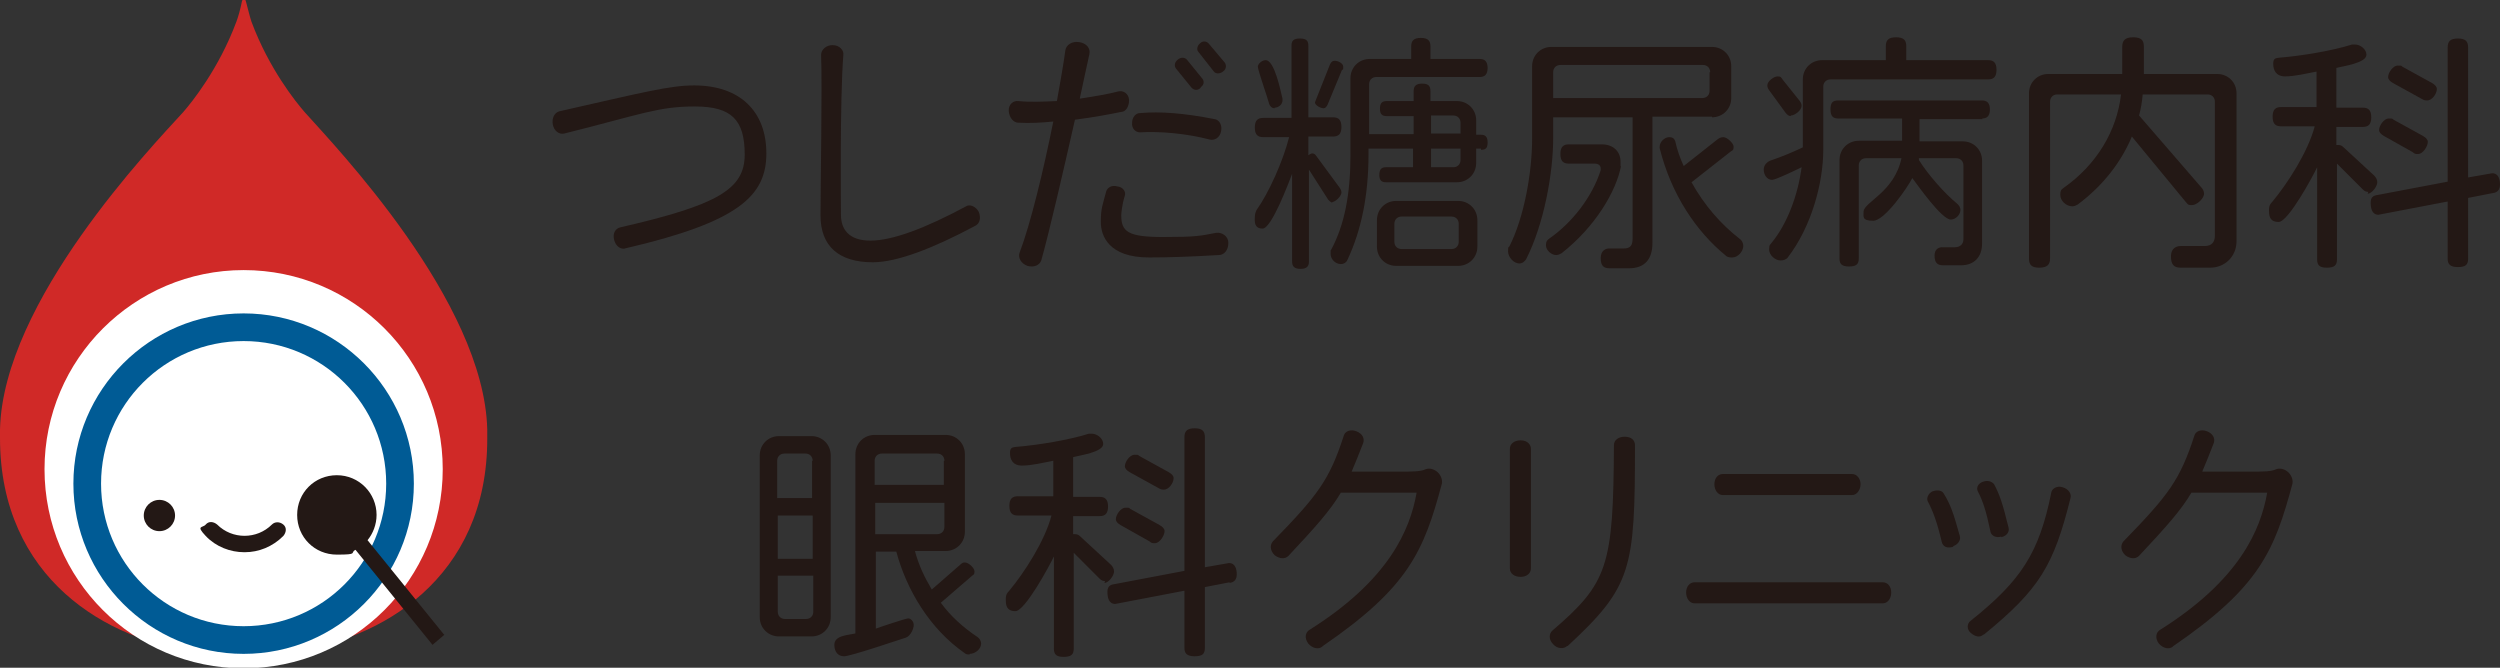 <?xml version="1.0" encoding="UTF-8"?>
<svg id="_レイヤー_1" data-name="レイヤー_1" xmlns="http://www.w3.org/2000/svg" width="415.6" height="111" version="1.1" viewBox="0 0 415.6 111">
  <rect x="0" y="0" width="415.6" height="111" fill="#333333" stroke="none"/>
  <!-- Generator: Adobe Illustrator 29.2.1, SVG Export Plug-In . SVG Version: 2.1.0 Build 116)  -->
  <defs>
    <style>
      .st0 {
        fill: #005b95;
      }

      .st1 {
        fill: #231815;
      }

      .st2 {
        fill: #fff;
      }

      .st3 {
        fill: #d02927;
      }
    </style>
  </defs>
  <g>
    <path class="st1" d="M104,41.3c-.8.2-1.6-.3-1.9-1.4-.3-1.1.2-1.9,1-2.1,16.1-3.7,20.7-6.3,20.7-12.1s-2.2-8-8.3-8-8.9,1.3-21.7,4.5c-.8.2-1.7-.4-1.9-1.5-.2-1.1.3-2,1.1-2.2,14.1-3.2,18.4-4.3,22.4-4.3,7.6,0,12,4.3,12,11.3s-4.5,11.4-23.5,15.8Z"/>
    <path class="st1" d="M162.2,37.5c-7.1,3.8-13.1,6.1-17.1,6.1-5.7,0-8.7-2.7-8.7-7.8s.3-21.1.1-26.7c0-.8.8-1.6,1.9-1.6,1.2,0,1.9.9,1.8,1.6-.6,7.5-.4,25.8-.4,26.6,0,2.3,1.2,4.3,4.9,4.3s9.2-2.1,15.9-5.7c.6-.4,1.6,0,2.1.9.4,1,.2,1.9-.5,2.3Z"/>
    <path class="st1" d="M186.4,18.6c-1.9.4-4.6.9-7.7,1.3-1.9,8.4-4.2,18.4-5.6,23.4-.3.8-1.2,1.2-2.3.9-1.1-.4-1.6-1.4-1.3-2.2,1.8-4.7,4-13.8,5.6-21.8-1.9.2-3.8.3-5.8.2-.8,0-1.5-.8-1.6-1.9-.1-1.2.8-1.8,1.6-1.7,1.9.2,4.1.1,6.4,0,.6-3.3,1.1-6.2,1.4-8.4.1-.9,1.1-1.6,2.3-1.4,1.3.2,1.9,1.1,1.7,2-.4,1.9-1,4.5-1.6,7.4,2.6-.4,4.9-.8,6.4-1.2.8-.2,1.7.3,1.8,1.4,0,1.1-.5,1.9-1.2,2ZM202.6,42.4c-5.1.3-8.6.4-11.6.4-6.7,0-8-3.6-8-5.9s.3-2.8.9-5.1c.2-.6.9-1.1,1.9-.8.9.1,1.4.9,1.2,1.5-.5,1.6-.6,3-.6,3.3,0,2.7,1.1,3.6,6.9,3.6s6.2-.2,8.9-.7c.9-.1,2,.5,2,1.7s-.7,2-1.6,2ZM201.1,23.2c-3.8-1-8.2-1.4-11.6-1.2-.7,0-1.4-.6-1.3-1.6,0-.9.6-1.6,1.3-1.6,3.4-.3,7.3,0,12.4,1,.8.1,1.3,1,1.1,2-.2,1.1-1.1,1.6-1.9,1.4ZM199.6,14.6c-.5.5-1.1.4-1.5,0l-2.6-3.2c-.3-.4-.3-1,.3-1.5.5-.4,1.1-.4,1.5,0l2.6,3.2c.3.4.3,1-.3,1.4ZM203.3,11.9c-.5.4-1.2.4-1.5,0l-2.6-3.3c-.3-.3-.2-1,.3-1.4.5-.5,1.1-.3,1.4,0l2.7,3.2c.3.4.3,1.1-.3,1.5Z"/>
    <path class="st1" d="M221.6,33.7c-.3,0-.5-.2-.8-.5l-3.2-5v15.3c0,.8-.4,1.2-1.4,1.2s-1.4-.4-1.4-1.2v-14.6c-.5,1.3-3.4,9.1-4.9,9.1s-1.3-1.3-1.3-1.9.2-1,.3-1.2c2-2.8,4.4-8.1,5.4-12.1h-4.3c-.9,0-1.4-.4-1.4-1.6s.5-1.6,1.4-1.6h4.7V7.6c0-.8.3-1.2,1.4-1.2s1.4.4,1.4,1.2v11.9h4.1c.9,0,1.4.4,1.4,1.6s-.5,1.6-1.4,1.6h-4.1v3.1c.3-.2.5-.3.6-.3.3,0,.5.1.7.4l3.9,5.3c.2.3.3.5.3.8,0,.6-1,1.6-1.6,1.6ZM211.9,18c-.5,0-.8-.4-.9-.7-.3-1.1-1.9-5.7-1.9-6.2s.7-1.1,1.3-1.1c1.5,0,2.5,5.2,2.8,6.4,0,0,0,.2,0,.3,0,.7-.7,1.2-1.3,1.2ZM223.1,11.6l-2.4,5.8c-.2.4-.4.6-.7.6s-1.4-.4-1.4-1l2.5-6.3c.2-.4.4-.6.8-.6.5,0,1.4.4,1.4,1s0,.3-.1.5ZM246.2,24.7h-.8v2.4c0,1.8-1.4,3.2-3.2,3.2h-11.8c-.7,0-1.1-.3-1.1-1.2s.3-1.3,1.1-1.3h4.5v-3.1h-7.4v1c0,6.8-1.2,12.6-3.5,17.5-.1.3-.5.7-1.1.7-.9,0-1.7-.8-1.7-1.7s0-.5.1-.7c2.2-4.1,3.2-9.2,3.2-15.7v-12.8c0-1.8,1.4-3.2,3.2-3.2h6.9v-2.1c0-.9.4-1.4,1.6-1.4s1.6.5,1.6,1.4v2.1h8.2c.8,0,1.3.4,1.3,1.5s-.5,1.5-1.3,1.5h-17.2c-.7,0-1.2.5-1.2,1.2v8.3h7.4v-3h-4.5c-.7,0-1.1-.3-1.1-1.2s.3-1.3,1.1-1.3h4.5v-1.6c0-.8.3-1.3,1.4-1.3s1.4.4,1.4,1.3v1.6h4.4c1.8,0,3.2,1.4,3.2,3.2v2.4h.8c.7,0,1.1.3,1.1,1.3s-.4,1.2-1.1,1.2ZM242.4,44.2h-10.3c-1.8,0-3.2-1.4-3.2-3.2v-4.4c0-1.8,1.4-3.2,3.2-3.2h10.3c1.8,0,3.2,1.4,3.2,3.2v4.4c0,1.8-1.4,3.2-3.2,3.2ZM242.5,37.2c0-.7-.5-1.2-1.2-1.2h-8.3c-.7,0-1.2.5-1.2,1.2v3c0,.7.5,1.2,1.2,1.2h8.3c.7,0,1.2-.5,1.2-1.2v-3ZM242.8,20.4c0-.7-.5-1.2-1.2-1.2h-3.7v3h4.9v-1.9ZM242.8,24.7h-4.9v3.1h3.7c.7,0,1.2-.5,1.2-1.2v-1.9Z"/>
    <path class="st1" d="M284.6,19.4h-9.9v21c0,2.6-1.2,4.2-3.9,4.2h-3.2c-1,0-1.5-.4-1.5-1.7s.9-1.6,1.4-1.6h2.5c1,0,1.4-.5,1.4-1.6v-20.2h-13.2v3.5c0,5.7-1.5,14.2-4.5,20.1-.2.3-.6.7-1.1.7-1,0-1.9-1.1-1.9-2s.1-.7.2-.8c2.5-4.9,3.8-12.4,3.8-18v-12c0-1.8,1.4-3.2,3.2-3.2h26.7c1.8,0,3.2,1.4,3.2,3.2v5.3c0,1.8-1.4,3.2-3.2,3.2ZM269.5,27.5c-.8,4.3-4.3,10.2-9.9,14.6-.2.1-.5.3-.9.3-.8,0-1.7-.8-1.7-1.6s.3-.9.5-1.1c3.9-2.7,7.2-7,8.6-11.4,0,0,0-.2,0-.3,0-.5-.4-.8-1-.8h-4.3c-.9,0-1.4-.4-1.4-1.6s.5-1.6,1.4-1.6h5.5c1.8,0,3.1,1.1,3.1,2.9s0,.5,0,.8ZM284.3,12c0-.7-.5-1.2-1.2-1.2h-23.7c-.7,0-1.2.5-1.2,1.2v4.3h24.8c.7,0,1.2-.5,1.2-1.2v-3.1ZM287.8,42.8c-.4,0-.7-.1-.9-.3-4.9-4-9.1-10.2-11-17.9v-.2c0-.8.8-1.6,1.6-1.6s.9.5,1,.7c.3,1.4.8,2.8,1.4,4.1l5.7-4.5c.3-.2.6-.3.9-.3.6,0,1.7,1,1.7,1.6s-.2.6-.5.8l-6.5,5.1c2.1,3.8,4.9,7,8,9.4.3.2.6.6.6,1.2,0,.9-.9,1.9-1.8,1.9Z"/>
    <path class="st1" d="M330.6,13.2h-26.3c-.7,0-1.2.5-1.2,1.2v10.5c0,5.4-1.9,12.7-5.9,17.9-.2.3-.7.5-1.2.5-.9,0-1.9-.9-1.9-1.8s.2-.8.3-1c2.7-3.2,4.5-8.1,5.1-12.7-.8.4-4.3,2.1-4.9,2.1-.9,0-1.4-.9-1.4-1.7s.6-1.3,1.1-1.5c1.8-.6,3.7-1.4,5.4-2.2v-11.3c0-1.8,1.4-3.2,3.2-3.2h10.6v-2.3c0-1,.4-1.5,1.7-1.5s1.7.5,1.7,1.5v2.3h13.6c.9,0,1.4.4,1.4,1.6s-.5,1.6-1.4,1.6ZM297.7,19.3c-.3,0-.6-.2-.9-.6l-2.7-3.7c-.2-.3-.3-.5-.3-.8,0-.7,1.1-1.5,1.7-1.5s.6.2.9.6l2.8,3.5c.2.3.3.5.3.8,0,.7-1.1,1.6-1.8,1.6ZM329.6,19.8h-10.5v3.7h7.2c1.8,0,3.2,1.4,3.2,3.2v13.8c0,2.2-1.3,3.6-3.5,3.6h-3c-.9,0-1.4-.4-1.4-1.6s.8-1.4,1.3-1.4h2.1c.8,0,1.4-.5,1.4-1.3v-12.3c0-.7-.5-1.2-1.2-1.2h-6.2c0,0,0,.2,0,.3,1.5,2.4,4.2,5.5,6.4,7.3.2.2.5.5.5,1,0,.8-.8,1.6-1.6,1.6-1.5,0-5.5-5.7-6.4-6.9-.8,1.6-4.6,7.1-6.5,7.1s-1.6-.7-1.6-1.5c0-1.6,5.1-3.2,6.3-8.9h-5.9c-.7,0-1.2.5-1.2,1.2v15.5c0,.9-.4,1.3-1.6,1.3s-1.6-.4-1.6-1.3v-16.4c0-1.8,1.4-3.2,3.2-3.2h7.2v-3.7h-10.6c-.8,0-1.3-.3-1.3-1.5s.4-1.5,1.3-1.5h23.9c.8,0,1.3.4,1.3,1.5s-.5,1.5-1.3,1.5Z"/>
    <path class="st1" d="M367.3,44.5h-4.8c-1.1,0-1.6-.5-1.6-1.9s1-1.7,1.6-1.7c1.3,0,2.7,0,4,0s1.7-.8,1.7-1.7v-22.3c0-.7-.5-1.2-1.2-1.2h-10.8c-.1,1.2-.3,2.4-.6,3.5l10.3,11.9c.3.3.5.7.5,1.1,0,.8-1.2,1.9-2,1.9s-.7-.2-1.1-.6l-8.9-10.8c-1.7,4.1-4.7,8.1-9,11.3-.2.1-.5.3-.9.3-1,0-2-.9-2-1.9s.4-1,.6-1.2c5.4-3.8,8.8-9.4,9.5-15.5h-10.6c-.7,0-1.2.5-1.2,1.2v26.1c0,1-.5,1.5-1.8,1.5s-1.7-.5-1.7-1.5V15.5c0-1.8,1.4-3.2,3.2-3.2h12.3v-4.5c0-1,.4-1.6,1.8-1.6s1.8.5,1.8,1.6v4.5h12.2c1.8,0,3.2,1.4,3.2,3.2v24.6c0,2.5-1.9,4.4-4.4,4.4Z"/>
    <path class="st1" d="M393.7,31.9c-.3,0-.6-.1-.9-.4l-4.3-4.3v15.9c0,1-.4,1.4-1.7,1.4s-1.6-.5-1.6-1.4v-15.3c-.7,1.5-4.8,9.1-6.4,9.1s-1.6-1.2-1.6-2,.3-1.1.5-1.3c2.6-3.1,6-8.4,7.1-12.6h-5.6c-.9,0-1.4-.4-1.4-1.6s.5-1.6,1.4-1.6h5.9v-5.9c-1.6.3-3.6.8-5.2.8s-2-1.1-2-2.1.5-.9.9-1c3.8-.3,9.1-1.2,12.2-2.2.1,0,.3,0,.5,0,.9,0,1.9.8,1.9,1.7,0,1.4-4,1.9-5,2.2v6.6h4.4c.9,0,1.4.4,1.4,1.6s-.5,1.6-1.4,1.6h-4.4v3c0,0,.2,0,.3,0,.3,0,.6.1.8.3l5.2,4.8c.3.3.5.7.5,1.1,0,.7-.9,1.9-1.6,1.9ZM414.4,32.1l-4.1.8v10.1c0,1-.4,1.4-1.7,1.4s-1.7-.5-1.7-1.4v-9.5l-11.5,2.2c-1.1,0-1.3-1.1-1.3-2s.4-1.2,1.2-1.3l11.6-2.2V7.9c0-1,.4-1.5,1.7-1.5s1.7.5,1.7,1.5v21.6l4-.7c1.1,0,1.3,1.1,1.3,1.9s-.4,1.3-1.2,1.4ZM401.9,25.6c-.3,0-.5,0-.8-.3l-4.8-2.7c-.5-.3-.8-.6-.8-1,0-.7.8-1.9,1.6-1.9s.5,0,.8.2l4.9,2.7c.5.3.8.6.8,1,0,.7-.8,2-1.6,2ZM403.5,16.7c-.2,0-.5,0-.8-.2l-4.9-2.7c-.5-.3-.8-.6-.8-1,0-.7.8-1.9,1.6-1.9s.5,0,.8.2l4.9,2.7c.5.3.8.6.8,1,0,.8-.8,1.9-1.6,1.9Z"/>
  </g>
  <g>
    <path class="st1" d="M134.9,105.8h-5.4c-1.8,0-3.2-1.4-3.2-3.2v-26.9c0-1.8,1.4-3.2,3.2-3.2h5.4c1.8,0,3.2,1.4,3.2,3.2v26.9c0,1.8-1.4,3.2-3.2,3.2ZM135.1,76.6c0-.7-.5-1.2-1.2-1.2h-3.5c-.7,0-1.2.5-1.2,1.2v6.2h5.8v-6.2ZM135.1,85.7h-5.8v7.2h5.8v-7.2ZM135.1,95.7h-5.8v6c0,.7.5,1.2,1.2,1.2h3.5c.7,0,1.2-.5,1.2-1.2v-6ZM161.2,108.8c-.3,0-.6,0-.8-.2-5.9-4.1-9.7-10.6-11.4-16.9h-3.4v12.8c.8-.3,5-1.7,5.4-1.7s.9.5.9,1.1-.5,1.8-1.3,2.1c-1.6.5-9.2,3.1-10.3,3.1s-1.6-.9-1.6-1.9c0-1.6,2.3-1.6,3.5-1.9v-29.8c0-1.8,1.4-3.2,3.2-3.2h11.8c1.8,0,3.2,1.4,3.2,3.2v12.9c0,1.8-1.4,3.2-3.2,3.2h-5.1c.6,2.3,1.6,4.4,2.8,6.4l4.7-4.1c.3-.3.5-.4.8-.4.6,0,1.6.9,1.6,1.5s-.2.5-.5.8l-5.1,4.4c1.6,2.2,3.7,4.1,6.1,5.7.3.2.6.6.6,1.1,0,.9-1,1.7-1.9,1.7ZM157,76.6c0-.7-.5-1.2-1.2-1.2h-9.2c-.7,0-1.2.5-1.2,1.2v4h11.5v-4ZM157,83.6h-11.5v5.2h10.3c.7,0,1.2-.5,1.2-1.2v-4Z"/>
    <path class="st1" d="M183.7,96.6c-.3,0-.6-.1-.9-.4l-4.3-4.3v15.9c0,1-.4,1.4-1.7,1.4s-1.6-.5-1.6-1.4v-15.3c-.7,1.5-4.8,9.1-6.4,9.1s-1.6-1.2-1.6-2,.3-1.1.5-1.3c2.6-3.1,6-8.4,7.1-12.6h-5.6c-.9,0-1.4-.4-1.4-1.6s.5-1.6,1.4-1.6h5.9v-5.9c-1.6.3-3.6.8-5.2.8s-2-1.1-2-2.1.5-.9.9-1c3.8-.3,9.1-1.2,12.2-2.2.1,0,.3,0,.5,0,.9,0,1.9.8,1.9,1.7,0,1.4-4,1.9-5,2.2v6.6h4.4c.9,0,1.4.4,1.4,1.6s-.5,1.6-1.4,1.6h-4.4v3c0,0,.2,0,.3,0,.3,0,.6.1.8.3l5.2,4.8c.3.3.5.7.5,1.1,0,.7-.9,1.9-1.6,1.9ZM204.4,96.8l-4.1.8v10.1c0,1-.4,1.4-1.7,1.4s-1.7-.5-1.7-1.4v-9.5l-11.5,2.2c-1.1,0-1.3-1.1-1.3-2s.4-1.2,1.2-1.3l11.6-2.2v-22.2c0-1,.4-1.5,1.7-1.5s1.7.5,1.7,1.5v21.6l4-.7c1.1,0,1.3,1.1,1.3,1.9s-.4,1.3-1.2,1.4ZM191.9,90.3c-.3,0-.5,0-.8-.3l-4.8-2.7c-.5-.3-.8-.6-.8-1,0-.7.8-1.9,1.6-1.9s.5,0,.8.2l4.9,2.7c.5.3.8.6.8,1,0,.7-.8,2-1.6,2ZM193.5,81.4c-.2,0-.5,0-.8-.2l-4.9-2.7c-.5-.3-.8-.6-.8-1,0-.7.8-1.9,1.6-1.9s.5,0,.8.2l4.9,2.7c.5.3.8.6.8,1,0,.8-.8,1.9-1.6,1.9Z"/>
    <path class="st1" d="M219.8,107.5c-.6.5-1.6.3-2.3-.5-.7-.9-.5-1.9.2-2.3,13.2-8.3,16.7-16.6,17.8-22.8h-12.6c-1.7,2.9-4.2,5.7-8.7,10.5-.6.6-1.5.5-2.3-.1-.8-.8-.8-1.7-.3-2.3,7.5-7.7,9.4-10.2,11.8-17.6.2-.7,1.1-1.1,2.1-.7s1.4,1.2,1.1,2c-.7,1.8-1.3,3.3-1.9,4.7h8.1c2.1,0,3.4,0,4.2-.4.6-.2,1.3-.1,2,.5.6.6.8,1.3.7,1.9-3,11.2-5.5,17.2-19.8,27Z"/>
    <path class="st1" d="M252.8,95.9c-1.1,0-1.8-.6-1.8-1.4v-19.9c0-.8.7-1.4,1.8-1.4s1.7.7,1.7,1.4v19.9c0,.8-.7,1.4-1.7,1.4ZM260.5,107.4c-.5.5-1.6.5-2.3-.3-.8-.8-.7-1.8-.1-2.3,9.2-7.9,10.1-10.7,10.2-30.8,0-.8.7-1.4,1.8-1.4s1.7.6,1.7,1.4c0,20.6-.5,23.5-11.2,33.4Z"/>
    <path class="st1" d="M313,100.3h-31.3c-.8,0-1.4-.8-1.4-1.8s.6-1.7,1.4-1.7h31.3c.8,0,1.4.7,1.4,1.7s-.6,1.8-1.4,1.8ZM307.9,82.3h-21.5c-.8,0-1.4-.8-1.4-1.8s.6-1.7,1.4-1.7h21.5c.8,0,1.4.8,1.4,1.7s-.6,1.8-1.4,1.8Z"/>
    <path class="st1" d="M324.7,90.9c-1,.3-1.7,0-1.9-.8-.8-3.4-1.5-5.2-2.3-6.7-.3-.5,0-1.3.7-1.7.8-.3,1.6-.2,1.9.3,1.1,1.8,1.6,3.1,2.7,7.1.2.7-.3,1.4-1.1,1.7ZM329.7,105.5c-.5.5-1.3.4-2.1-.3-.7-.6-.6-1.6,0-2,8.4-6.7,11.4-11.3,13.4-21.3.1-.7,1-1.2,1.9-.9,1,.3,1.5,1.1,1.3,1.8-2.8,11.2-5.1,15.1-14.4,22.7ZM332.7,89.2c-.9.3-1.7-.2-1.8-.8-.7-3.4-1.3-5.2-2.1-6.7-.3-.6,0-1.3.8-1.6.8-.3,1.5-.1,1.9.4.9,1.7,1.4,3.1,2.4,7.2.2.7-.3,1.4-1.2,1.6Z"/>
    <path class="st1" d="M361.2,107.5c-.6.5-1.6.3-2.3-.5-.7-.9-.5-1.9.2-2.3,13.2-8.3,16.7-16.6,17.8-22.8h-12.6c-1.7,2.9-4.2,5.7-8.7,10.5-.6.6-1.5.5-2.3-.1-.8-.8-.8-1.7-.3-2.3,7.5-7.7,9.4-10.2,11.8-17.6.2-.7,1.1-1.1,2.1-.7s1.4,1.2,1.1,2c-.7,1.8-1.3,3.3-1.9,4.7h8.1c2.1,0,3.4,0,4.2-.4.6-.2,1.3-.1,2,.5.6.6.8,1.3.7,1.9-3,11.2-5.5,17.2-19.8,27Z"/>
  </g>
  <g>
    <path class="st3" d="M81,71.4c-.5-21.3-25.3-47.1-30.3-52.7-1.5-1.7-6-7.3-8.9-15.1-.3-.9-.6-2.2-.9-3.3s-.6-.4-.7,0c-.2,1.1-.6,2.5-.9,3.3-2.9,7.8-7.4,13.4-8.9,15.1C25.3,24.3.5,50.1,0,71.4c0,.7,0,1.4,0,1.4,0,23.4,17.9,33.8,32.9,35.5,1.3.1,4.3.3,7.6.4h0c3.3-.1,6.3-.3,7.6-.4,15-1.7,33-12.1,32.9-35.5,0,0,0-.7,0-1.4Z"/>
    <path class="st2" d="M40.5,44.9c-18.2,0-33.1,14.8-33.1,33.1s14.8,33.1,33.1,33.1,33.1-14.8,33.1-33.1-14.8-33.1-33.1-33.1Z"/>
    <path class="st0" d="M40.5,52.1c-15.6,0-28.3,12.7-28.3,28.3s12.7,28.3,28.3,28.3,28.3-12.7,28.3-28.3-12.7-28.3-28.3-28.3ZM40.5,104.1c-13.1,0-23.7-10.6-23.7-23.7s10.6-23.7,23.7-23.7,23.7,10.6,23.7,23.7-10.6,23.7-23.7,23.7Z"/>
    <circle class="st1" cx="26.5" cy="85.7" r="2.6"/>
    <path class="st1" d="M40.6,91.8c-2.3,0-4.7-.9-6.4-2.7s-.5-1.3,0-1.9,1.3-.5,1.9,0c2.5,2.5,6.6,2.5,9.1,0,.5-.5,1.3-.5,1.9,0s.5,1.3,0,1.9c-1.8,1.8-4.1,2.7-6.4,2.7Z"/>
    <path class="st1" d="M73.9,105.6l-12.8-15.8c.9-1.1,1.5-2.6,1.5-4.2,0-3.6-2.9-6.6-6.6-6.6s-6.6,2.9-6.6,6.6,2.9,6.6,6.6,6.6,2.1-.3,3.1-.8l12.8,15.8,2-1.7Z"/>
  </g>
</svg>